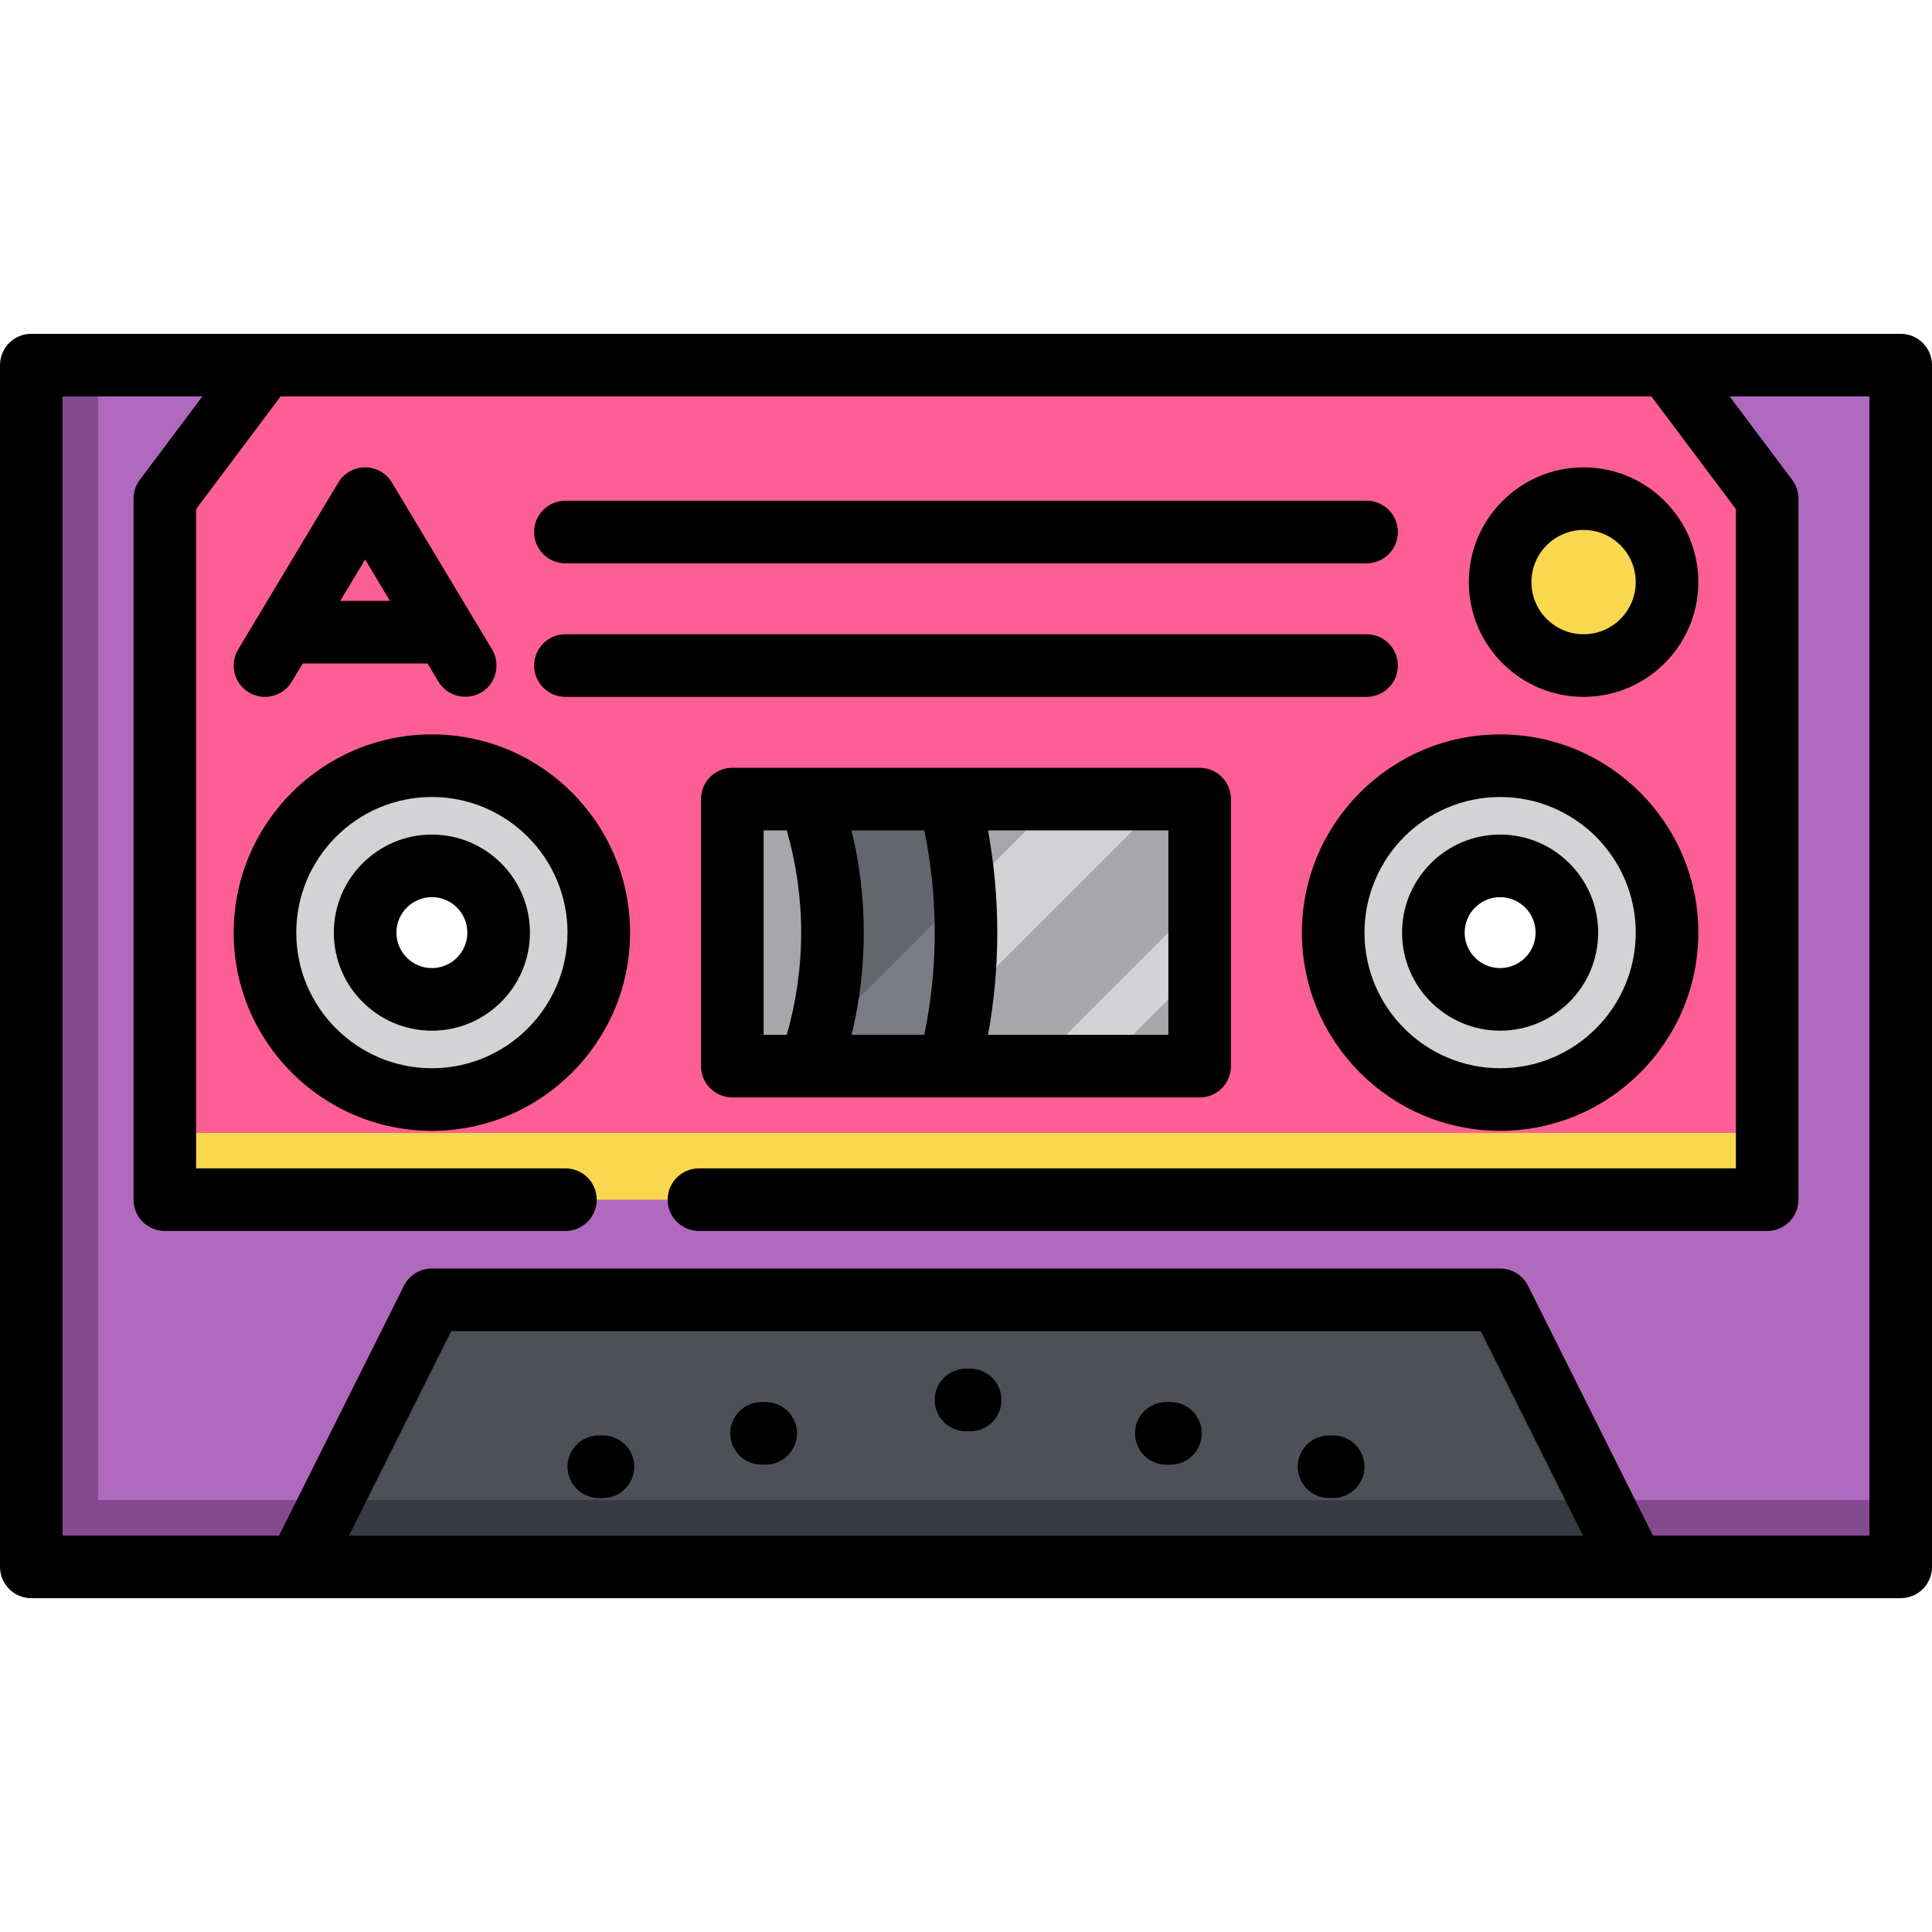 <?xml version="1.0" encoding="iso-8859-1"?>
<!-- Uploaded to: SVG Repo, www.svgrepo.com, Generator: SVG Repo Mixer Tools -->
<svg version="1.1" id="Layer_1" xmlns="http://www.w3.org/2000/svg" xmlns:xlink="http://www.w3.org/1999/xlink" 
	 viewBox="0 0 512 512" xml:space="preserve">
<path style="fill:#B169BF;" d="M8.294,96.76V415.24h495.413V96.76H8.294z M114.454,264.847c-9.772,0-17.693-7.921-17.693-17.693
	s7.921-17.693,17.693-17.693s17.693,7.921,17.693,17.693S124.226,264.847,114.454,264.847z M397.546,264.847
	c-9.772,0-17.693-7.921-17.693-17.693s7.921-17.693,17.693-17.693c9.772,0,17.693,7.921,17.693,17.693
	S407.319,264.847,397.546,264.847z"/>
<g>
	<path style="fill:#844A8F;" d="M432.933,229.46c0-9.772-7.921-17.693-17.693-17.693c-9.772,0-17.693,7.921-17.693,17.693
		c9.772,0,17.693,7.921,17.693,17.693C425.012,247.153,432.933,239.232,432.933,229.46z"/>
	<path style="fill:#844A8F;" d="M149.84,229.46c0-9.772-7.921-17.693-17.693-17.693s-17.693,7.921-17.693,17.693
		c9.772,0,17.693,7.921,17.693,17.693C141.919,247.153,149.84,239.232,149.84,229.46z"/>
	<polygon style="fill:#844A8F;" points="25.987,397.546 25.987,96.76 8.294,96.76 8.294,415.24 503.706,415.24 503.706,397.546 	"/>
</g>
<polygon style="fill:#4E5058;" points="114.454,344.467 397.546,344.467 432.933,415.24 79.067,415.24 "/>
<polygon style="fill:#383A43;" points="87.914,397.546 79.067,415.24 432.933,415.24 424.086,397.546 "/>
<path style="fill:#FD5E95;" d="M441.78,96.76H70.22l-26.54,35.387v185.78H468.32v-185.78L441.78,96.76z M114.454,264.847
	c-9.772,0-17.693-7.921-17.693-17.693s7.921-17.693,17.693-17.693s17.693,7.921,17.693,17.693S124.226,264.847,114.454,264.847z
	 M397.546,264.847c-9.772,0-17.693-7.921-17.693-17.693s7.921-17.693,17.693-17.693c9.772,0,17.693,7.921,17.693,17.693
	S407.319,264.847,397.546,264.847z"/>
<rect x="43.68" y="300.233" style="fill:#F9D84E;" width="424.639" height="17.693"/>
<g>
	<path style="fill:#D3D3D5;" d="M397.546,202.92c-24.429,0-44.233,19.804-44.233,44.233s19.804,44.233,44.233,44.233
		s44.233-19.804,44.233-44.233S421.975,202.92,397.546,202.92z M397.546,264.847c-9.772,0-17.693-7.921-17.693-17.693
		s7.921-17.693,17.693-17.693c9.772,0,17.693,7.921,17.693,17.693S407.319,264.847,397.546,264.847z"/>
	<path style="fill:#D3D3D5;" d="M70.22,247.153c0,24.429,19.804,44.233,44.233,44.233s44.233-19.804,44.233-44.233
		s-19.804-44.233-44.233-44.233S70.22,222.724,70.22,247.153z M96.76,247.153c0-9.772,7.921-17.693,17.693-17.693
		s17.693,7.921,17.693,17.693s-7.921,17.693-17.693,17.693S96.76,256.926,96.76,247.153z"/>
</g>
<rect x="194.073" y="211.767" style="fill:#A7A7AB;" width="123.853" height="70.773"/>
<rect x="194.073" y="211.767" style="fill:#D3D3D5;" width="123.853" height="70.773"/>
<g>
	<polygon style="fill:#A7A7AB;" points="194.073,211.767 194.073,282.54 209.555,282.54 280.328,211.767 	"/>
	<polygon style="fill:#A7A7AB;" points="308.527,211.767 237.754,282.54 274.246,282.54 317.927,238.86 317.927,211.767 	"/>
	<polygon style="fill:#A7A7AB;" points="291.94,282.54 317.927,282.54 317.927,256.553 	"/>
</g>
<path style="fill:#64666D;" d="M220.613,247.153c0,12.409-2.136,24.317-6.049,35.387h36.977c2.911-11.31,4.46-23.167,4.46-35.387
	s-1.548-24.076-4.46-35.387h-36.977C218.477,222.836,220.613,234.745,220.613,247.153z"/>
<path style="fill:#7A7C82;" d="M256,247.153c0-3.583-0.149-7.132-0.41-10.648l-38.766,38.766c-0.673,2.457-1.417,4.886-2.258,7.268
	h23.188l17.067-17.067C255.596,259.476,256,253.361,256,247.153z"/>
<circle style="fill:#F9D84E;" cx="419.663" cy="154.263" r="22.117"/>
<path d="M503.706,88.467H8.294C3.713,88.467,0,92.18,0,96.76V415.24c0,4.58,3.713,8.294,8.294,8.294h495.413
	c4.58,0,8.294-3.713,8.294-8.294V96.76C512,92.18,508.287,88.467,503.706,88.467z M92.486,406.946l27.093-54.186H392.42
	l27.093,54.186H92.486z M495.413,406.946h-57.354l-33.094-66.188c-1.404-2.81-4.276-4.585-7.418-4.585H114.454
	c-3.142,0-6.014,1.775-7.418,4.585l-33.094,66.188H16.587V105.054h37.045l-16.587,22.117c-1.077,1.435-1.659,3.181-1.659,4.976
	v185.78c0,4.58,3.713,8.294,8.294,8.294h106.16c4.58,0,8.294-3.713,8.294-8.294s-3.713-8.294-8.294-8.294H51.974V134.911
	l22.393-29.857h363.266l22.393,29.857v174.721H185.227c-4.58,0-8.294,3.713-8.294,8.294s3.713,8.294,8.294,8.294H468.32
	c4.58,0,8.294-3.713,8.294-8.294v-185.78c0-1.795-0.582-3.541-1.659-4.976l-16.587-22.117h37.045V406.946z"/>
<path d="M310.186,371.559h-1.106c-4.58,0-8.294,3.713-8.294,8.294s3.713,8.294,8.294,8.294h1.106c4.58,0,8.294-3.713,8.294-8.294
	S314.766,371.559,310.186,371.559z"/>
<path d="M353.313,380.406h-1.106c-4.58,0-8.294,3.713-8.294,8.294s3.713,8.294,8.294,8.294h1.106c4.58,0,8.294-3.713,8.294-8.294
	S357.894,380.406,353.313,380.406z"/>
<path d="M202.92,371.559h-1.106c-4.58,0-8.294,3.713-8.294,8.294s3.713,8.294,8.294,8.294h1.106c4.58,0,8.294-3.713,8.294-8.294
	S207.5,371.559,202.92,371.559z"/>
<path d="M159.793,380.406h-1.106c-4.58,0-8.294,3.713-8.294,8.294s3.713,8.294,8.294,8.294h1.106c4.58,0,8.294-3.713,8.294-8.294
	S164.373,380.406,159.793,380.406z"/>
<path d="M257.106,362.713H256c-4.58,0-8.294,3.713-8.294,8.294S251.42,379.3,256,379.3h1.106c4.58,0,8.294-3.713,8.294-8.294
	S261.686,362.713,257.106,362.713z"/>
<path d="M397.546,194.626c-28.963,0-52.527,23.564-52.527,52.527c0,28.963,23.564,52.527,52.527,52.527
	c28.963,0,52.527-23.564,52.527-52.527C450.073,218.191,426.509,194.626,397.546,194.626z M397.546,283.093
	c-19.816,0-35.94-16.123-35.94-35.94s16.123-35.94,35.94-35.94c19.817,0,35.94,16.123,35.94,35.94S417.363,283.093,397.546,283.093z
	"/>
<path d="M397.546,221.166c-14.329,0-25.987,11.658-25.987,25.987c0,14.329,11.658,25.987,25.987,25.987s25.987-11.658,25.987-25.987
	C423.533,232.824,411.876,221.166,397.546,221.166z M397.546,256.553c-5.183,0-9.4-4.217-9.4-9.4s4.217-9.4,9.4-9.4
	s9.4,4.217,9.4,9.4S402.729,256.553,397.546,256.553z"/>
<path d="M114.454,221.166c-14.329,0-25.987,11.658-25.987,25.987c0,14.329,11.658,25.987,25.987,25.987s25.987-11.658,25.987-25.987
	C140.441,232.824,128.783,221.166,114.454,221.166z M114.454,256.553c-5.183,0-9.4-4.217-9.4-9.4s4.217-9.4,9.4-9.4
	s9.4,4.217,9.4,9.4S119.637,256.553,114.454,256.553z"/>
<path d="M114.454,194.626c-28.963,0-52.527,23.564-52.527,52.527c0,28.963,23.564,52.527,52.527,52.527s52.527-23.564,52.527-52.527
	C166.981,218.191,143.416,194.626,114.454,194.626z M114.454,283.093c-19.816,0-35.94-16.123-35.94-35.94s16.123-35.94,35.94-35.94
	s35.94,16.123,35.94,35.94S134.27,283.093,114.454,283.093z"/>
<path d="M317.927,203.473H194.073c-4.58,0-8.294,3.713-8.294,8.294v70.773c0,4.58,3.713,8.294,8.294,8.294h123.853
	c4.58,0,8.294-3.713,8.294-8.294v-70.773C326.22,207.186,322.507,203.473,317.927,203.473z M202.367,220.06h6.127
	c2.527,8.778,3.825,17.862,3.825,27.093c0,9.23-1.298,18.315-3.825,27.093h-6.127V220.06z M225.675,274.246
	c2.149-8.832,3.232-17.905,3.232-27.093c0-9.188-1.084-18.261-3.232-27.093h19.277c1.83,8.871,2.756,17.958,2.756,27.093
	s-0.926,18.222-2.756,27.093H225.675z M309.633,274.246h-47.8c1.626-8.904,2.46-17.978,2.46-27.093
	c0-9.115-0.835-18.189-2.46-27.093h47.8V274.246z"/>
<path d="M149.84,149.287h212.32c4.58,0,8.294-3.713,8.294-8.294s-3.713-8.294-8.294-8.294H149.84c-4.58,0-8.294,3.713-8.294,8.294
	S145.26,149.287,149.84,149.287z"/>
<path d="M149.84,184.674h212.32c4.58,0,8.294-3.713,8.294-8.294s-3.713-8.294-8.294-8.294H149.84c-4.58,0-8.294,3.713-8.294,8.294
	S145.26,184.674,149.84,184.674z"/>
<path d="M65.953,183.492c3.93,2.358,9.024,1.083,11.379-2.844l2.892-4.82h33.072l2.892,4.82c2.509,4.181,8.263,5.283,12.145,2.326
	c3.318-2.526,4.222-7.287,2.079-10.86l-26.54-44.233c-1.498-2.498-4.199-4.026-7.112-4.026c-2.913,0-5.613,1.528-7.112,4.026
	l-26.54,44.233C60.751,176.041,62.025,181.135,65.953,183.492z M96.76,148.267l6.584,10.973H90.176L96.76,148.267z"/>
<path d="M419.663,184.674c16.769,0,30.41-13.642,30.41-30.41s-13.642-30.41-30.41-30.41s-30.41,13.642-30.41,30.41
	S402.894,184.674,419.663,184.674z M419.663,140.441c7.622,0,13.823,6.2,13.823,13.823c0,7.623-6.2,13.823-13.823,13.823
	s-13.823-6.2-13.823-13.823C405.84,146.641,412.041,140.441,419.663,140.441z"/>
</svg>